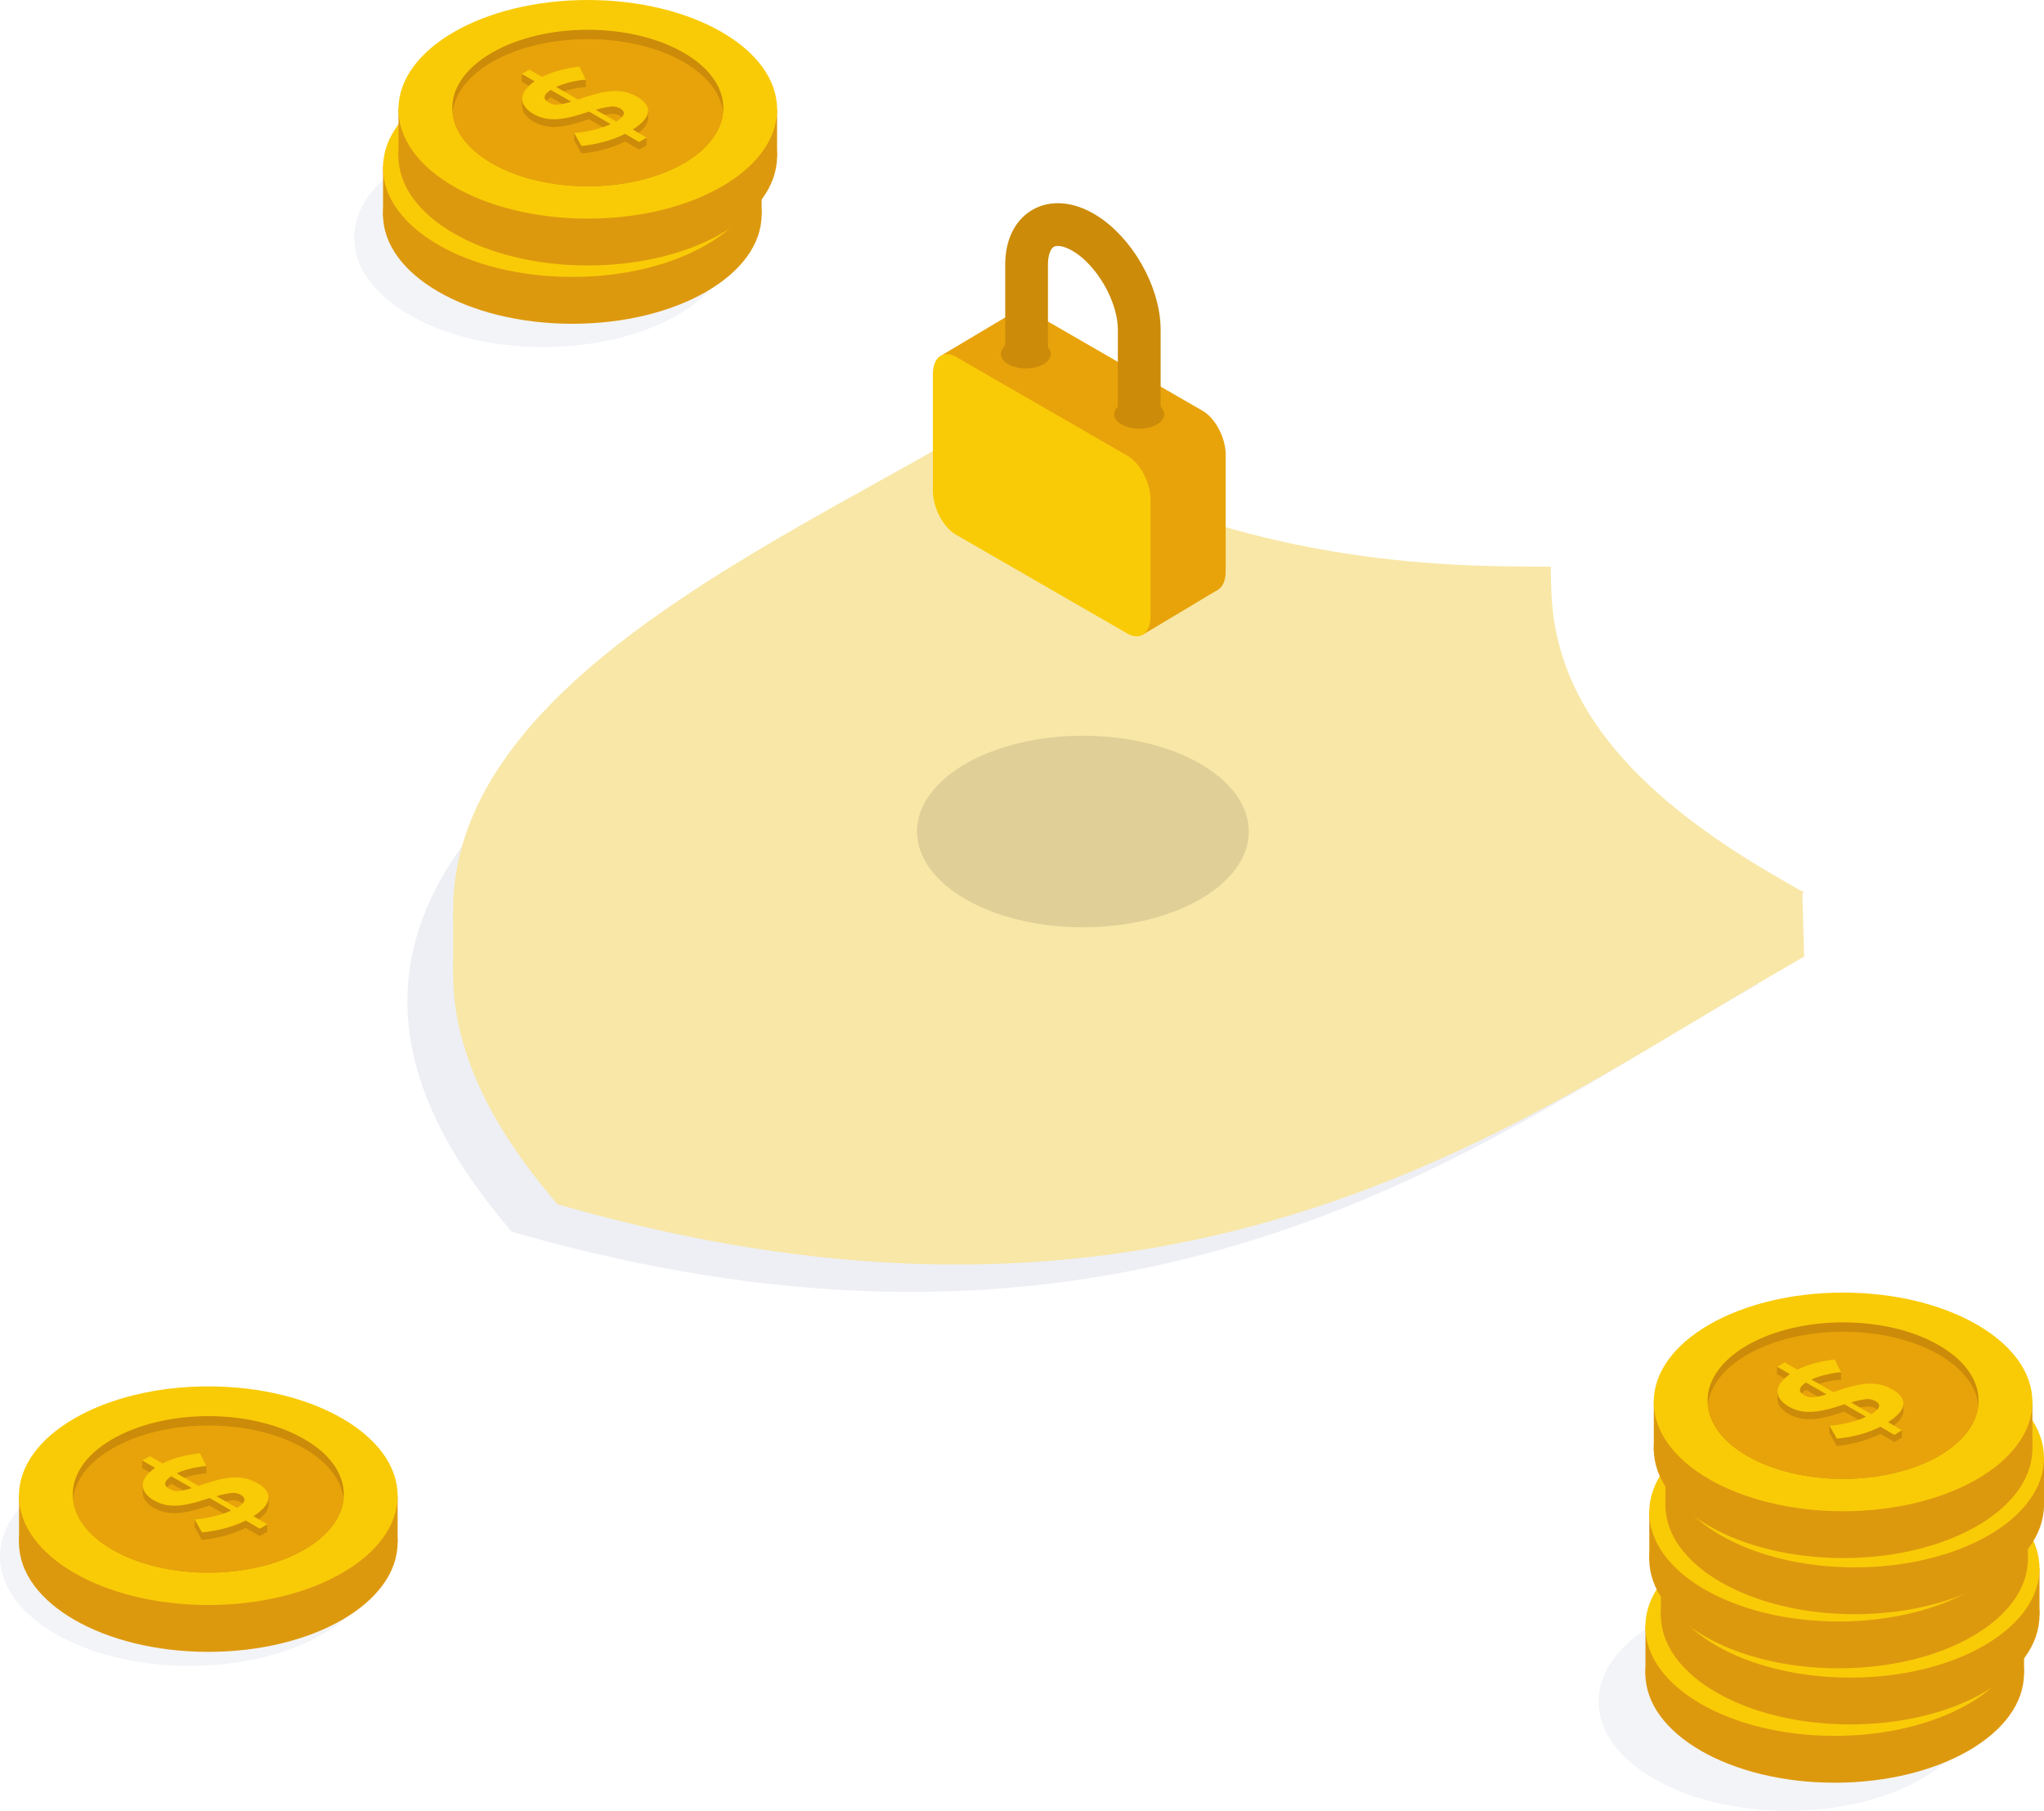 <?xml version="1.0" encoding="UTF-8"?> <svg xmlns="http://www.w3.org/2000/svg" viewBox="0 0 500 442.96"><defs>
<filter id="bright65">
    <feComponentTransfer>
      <feFuncR type="linear" slope="0.65" />
      <feFuncG type="linear" slope="0.65" />
      <feFuncB type="linear" slope="0.65" />
    </feComponentTransfer>
</filter>
<filter id="bright70">
    <feComponentTransfer>
      <feFuncR type="linear" slope="0.70" />
      <feFuncG type="linear" slope="0.70" />
      <feFuncB type="linear" slope="0.70" />
    </feComponentTransfer>
</filter>
<filter id="bright85">
    <feComponentTransfer>
      <feFuncR type="linear" slope="0.85" />
      <feFuncG type="linear" slope="0.85" />
      <feFuncB type="linear" slope="0.85" />
    </feComponentTransfer>
</filter>
<filter id="bright95">
    <feComponentTransfer>
      <feFuncR type="linear" slope="0.95" />
      <feFuncG type="linear" slope="0.95" />
      <feFuncB type="linear" slope="0.95" />
    </feComponentTransfer>
</filter>
<style>.cls-1,.cls-7{fill:#d6d8e5;}.cls-1{opacity:0.3;}.cls-2{fill:#dd990e;}.cls-3{fill:#f9cb07;}.cls-4{fill:#cc8b09;}.cls-5{fill:#e8a30a;}.cls-6{fill:#f9ca06;filter: brightness(85%);filter: url('#bright85');}.cls-7{opacity:0.4;}.cls-8{fill:#F8E7A7; filter: brightness(65%);filter: url('#bright65');}.cls-9{fill:#F8E7A7;filter: brightness(95%);filter: url('#bright95');}.cls-10{fill: #F8E7A7;filter: brightness(70%);filter: url('#bright70');}.cls-11{opacity:0.1;}.cls-12{fill:none;stroke:#cc8b09;stroke-miterlimit:10;stroke-width:10.46px;}</style></defs><title>Financial_insurance_SVG</title><g id="Слой_2" data-name="Слой 2"><g id="Слой_1-2" data-name="Слой 1"><g id="Coin"><ellipse class="cls-1" cx="132.95" cy="58.16" rx="46.31" ry="26.74"></ellipse><ellipse class="cls-2" cx="140" cy="52.46" rx="46.31" ry="26.74"></ellipse><polygon class="cls-2" points="93.7 52.86 93.7 40.68 102.85 48.83 93.7 52.86"></polygon><polygon class="cls-2" points="186.31 41 186.31 52.45 181.63 57.42 179.34 44.3 186.31 41"></polygon><ellipse class="cls-3" cx="140" cy="41" rx="46.31" ry="26.74"></ellipse><path class="cls-4" d="M173.09,41.83c-.47,4.5-3.67,8.93-9.64,12.38-12.95,7.47-33.95,7.47-46.89,0-6-3.45-9.18-7.88-9.64-12.38-.56-5.28,2.66-10.66,9.64-14.68,12.94-7.49,33.94-7.49,46.89,0C170.42,31.17,173.64,36.55,173.09,41.83Z"></path><path class="cls-5" d="M173.09,41.83c-.47,4.5-3.67,8.93-9.64,12.38-12.95,7.47-33.95,7.47-46.89,0-6-3.45-9.18-7.88-9.64-12.38.46-4.51,3.67-8.94,9.64-12.39,12.94-7.48,33.94-7.48,46.89,0C169.42,32.89,172.62,37.32,173.09,41.83Z"></path><path class="cls-4" d="M139.51,35.56a7.16,7.16,0,0,0-1.21.1q-.83.12-1.83.33c-.68.14-1.38.32-2.11.54a15.16,15.16,0,0,0-2.08.79l5.32,3.08,1-.34c1.35-.45,2.63-.83,3.83-1.15a18.51,18.51,0,0,1,3.45-.57,12.29,12.29,0,0,1,3.17.22,9.81,9.81,0,0,1,3,1.18,6.09,6.09,0,0,1,2.3,2,2.69,2.69,0,0,1,.33,2.08,4.63,4.63,0,0,1-1.24,2.06A13.46,13.46,0,0,1,151,47.81l3.39,1.95-1.85,1.07-3.41-2A28.19,28.19,0,0,1,144,50.77a33.87,33.87,0,0,1-5.6,1l-1.79-3.2a13,13,0,0,0,1.49-.11c.67-.08,1.41-.21,2.24-.38s1.68-.4,2.6-.67a19.1,19.1,0,0,0,2.6-1l-5.3-3.06a7,7,0,0,1-.69.24l-.72.23c-1.34.43-2.56.78-3.67,1a16.48,16.48,0,0,1-3.12.42,11.21,11.21,0,0,1-2.76-.26,9.48,9.48,0,0,1-2.55-1,6.53,6.53,0,0,1-2.22-1.91,3.2,3.2,0,0,1-.6-2,3.89,3.89,0,0,1,.88-2.07,9.21,9.21,0,0,1,2.16-2l-3.14-1.82,1.84-1.06L128.8,35a23,23,0,0,1,4.57-1.68,34,34,0,0,1,4.57-.82Zm-9,5.58a3.9,3.9,0,0,0,2.31.5,15.27,15.27,0,0,0,3.17-.71l-5-2.88C129.13,39.25,129,40.28,130.46,41.14ZM148,42.6a4.07,4.07,0,0,0-2.5-.45,21.05,21.05,0,0,0-3.47.77l5,2.86C149.05,44.49,149.38,43.43,148,42.6Z"></path><path class="cls-4" d="M136.65,48.62c0-.13,0-1.79,0-1.79l2,1.31-.88,1.36Z"></path><polygon class="cls-4" points="154.38 49.76 154.38 47.97 149.98 48.3 152.51 50.03 154.38 49.76"></polygon><polygon class="cls-4" points="154.75 43.17 154.75 41.35 151.46 42.55 154.75 43.17"></polygon><path class="cls-4" d="M141.1,43.07l1.09-1,3.87,2.68-.24.79s-2.89-1.22-3-1.29S141.1,43.07,141.1,43.07Z"></path><path class="cls-4" d="M131,37.42l5.14,2.91,1-.77s-.65-.74-.7-.81a6.43,6.43,0,0,0-1.6-1.33c-.38-.08-2.81-1.17-2.81-1.17Z"></path><polygon class="cls-4" points="139.51 35.56 139.51 33.77 137.16 33 136.65 34.41 136.77 35.05 139.51 35.56"></polygon><polygon class="cls-4" points="123.85 34.26 123.85 32.47 126.58 32.76 125.7 34.5 123.85 34.26"></polygon><path class="cls-4" d="M124,40.36V38.49h3.13l-.76,1.67L125,41.66Z"></path><path class="cls-6" d="M139.51,33.77a6.91,6.91,0,0,0-1.21.09q-.83.12-1.83.33c-.68.14-1.38.33-2.11.54a16.58,16.58,0,0,0-2.08.79l5.32,3.08,1-.34c1.35-.45,2.63-.83,3.83-1.14a17,17,0,0,1,3.45-.57,11.87,11.87,0,0,1,3.17.21,10.07,10.07,0,0,1,3,1.18,6.1,6.1,0,0,1,2.3,2,2.69,2.69,0,0,1,.33,2.08,4.6,4.6,0,0,1-1.24,2.05A12.64,12.64,0,0,1,151,46l3.39,2L152.53,49l-3.41-2A28.19,28.19,0,0,1,144,49a33.87,33.87,0,0,1-5.6,1.05l-1.79-3.2a13.6,13.6,0,0,0,1.49-.12,21,21,0,0,0,2.24-.38c.82-.18,1.68-.4,2.6-.67a19.08,19.08,0,0,0,2.6-1l-5.3-3.06-.69.24-.72.22c-1.34.44-2.56.78-3.67,1a16.48,16.48,0,0,1-3.12.42,10.74,10.74,0,0,1-2.76-.26,9.17,9.17,0,0,1-2.55-1,6.52,6.52,0,0,1-2.22-1.9,3.24,3.24,0,0,1-.6-2,3.82,3.82,0,0,1,.88-2.07,9.46,9.46,0,0,1,2.16-2l-3.14-1.81,1.84-1.07,3.11,1.8a21.78,21.78,0,0,1,4.57-1.68,34.07,34.07,0,0,1,4.57-.83Zm-9,5.58a3.89,3.89,0,0,0,2.31.49,14.65,14.65,0,0,0,3.17-.71l-5-2.88C129.13,37.45,129,38.48,130.46,39.35ZM148,40.8a4,4,0,0,0-2.5-.44,20.9,20.9,0,0,0-3.47.76l5,2.86C149.05,42.69,149.38,41.63,148,40.8Z"></path></g><g id="Coin-2" data-name="Coin"><ellipse class="cls-2" cx="143.78" cy="38.2" rx="46.31" ry="26.74"></ellipse><polygon class="cls-2" points="97.48 38.6 97.48 26.42 106.63 34.57 97.48 38.6"></polygon><polygon class="cls-2" points="190.09 26.74 190.09 38.2 185.42 43.16 183.12 30.05 190.09 26.74"></polygon><ellipse class="cls-3" cx="143.78" cy="26.74" rx="46.31" ry="26.74"></ellipse><path class="cls-4" d="M176.88,27.57c-.47,4.5-3.68,8.94-9.65,12.39-12.95,7.47-33.94,7.47-46.89,0-6-3.45-9.18-7.89-9.64-12.39-.56-5.27,2.66-10.66,9.64-14.68,12.95-7.48,33.94-7.48,46.89,0C174.21,16.91,177.43,22.3,176.88,27.57Z"></path><path class="cls-5" d="M176.88,27.57c-.47,4.5-3.68,8.94-9.65,12.39-12.95,7.47-33.94,7.47-46.89,0-6-3.45-9.18-7.89-9.64-12.39.46-4.51,3.67-8.94,9.64-12.39,12.95-7.48,33.94-7.48,46.89,0C173.2,18.63,176.41,23.06,176.88,27.57Z"></path><path class="cls-4" d="M143.3,21.3a7.26,7.26,0,0,0-1.22.1q-.81.12-1.83.33c-.68.14-1.38.32-2.11.54a15.16,15.16,0,0,0-2.08.79l5.33,3.08,1-.34c1.36-.45,2.63-.83,3.84-1.15a18.55,18.55,0,0,1,3.44-.57,12.26,12.26,0,0,1,3.17.22,10.23,10.23,0,0,1,3,1.18,6.06,6.06,0,0,1,2.29,2,2.73,2.73,0,0,1,.34,2.08,4.68,4.68,0,0,1-1.25,2.05,13.73,13.73,0,0,1-2.43,1.92l3.39,2-1.85,1.07-3.42-2a27.91,27.91,0,0,1-5.08,1.92,32.48,32.48,0,0,1-5.6,1l-1.78-3.19a14,14,0,0,0,1.49-.12c.67-.08,1.41-.2,2.23-.38s1.69-.4,2.6-.67a17.86,17.86,0,0,0,2.6-1l-5.29-3-.7.24-.72.22c-1.33.44-2.55.78-3.66,1a16.57,16.57,0,0,1-3.13.42,10.67,10.67,0,0,1-2.75-.26,9.68,9.68,0,0,1-2.56-1,6.57,6.57,0,0,1-2.21-1.9,3.25,3.25,0,0,1-.6-2.06,3.87,3.87,0,0,1,.87-2.07,9.65,9.65,0,0,1,2.16-1.95L127.63,20l1.85-1.07,3.11,1.79a22.11,22.11,0,0,1,4.57-1.67,32.3,32.3,0,0,1,4.57-.83Zm-9.05,5.58a3.81,3.81,0,0,0,2.31.5,15.27,15.27,0,0,0,3.17-.71l-5-2.88Q132,25.59,134.25,26.88Zm17.48,1.46a4,4,0,0,0-2.49-.44,20,20,0,0,0-3.48.76l5,2.86Q153.89,29.59,151.73,28.34Z"></path><path class="cls-4" d="M140.44,34.37c.05-.14,0-1.8,0-1.8l2,1.31-.89,1.36Z"></path><polygon class="cls-4" points="158.16 35.5 158.16 33.71 153.76 34.04 156.29 35.77 158.16 35.5"></polygon><polygon class="cls-4" points="158.54 28.91 158.54 27.1 155.24 28.29 158.54 28.91"></polygon><path class="cls-4" d="M144.88,28.82l1.1-1.05,3.86,2.67-.23.79s-2.89-1.22-3-1.29S144.88,28.82,144.88,28.82Z"></path><path class="cls-4" d="M134.76,23.16l5.13,2.91,1.05-.76s-.64-.74-.69-.82a6.82,6.82,0,0,0-1.6-1.33c-.38-.07-2.82-1.16-2.82-1.16Z"></path><polygon class="cls-4" points="143.3 21.3 143.3 19.51 140.94 18.74 140.44 20.15 140.56 20.79 143.3 21.3"></polygon><polygon class="cls-4" points="127.63 20.01 127.63 18.21 130.36 18.5 129.48 20.25 127.63 20.01"></polygon><path class="cls-4" d="M127.73,26.1V24.23h3.14l-.77,1.67-1.36,1.5Z"></path><path class="cls-6" d="M143.3,19.51a7.26,7.26,0,0,0-1.22.1c-.54.07-1.15.18-1.83.32s-1.38.33-2.11.55a15.16,15.16,0,0,0-2.08.79l5.33,3.07,1-.34c1.36-.45,2.63-.83,3.84-1.14a17,17,0,0,1,3.44-.57,11.84,11.84,0,0,1,3.17.21,10.23,10.23,0,0,1,3,1.18,6.23,6.23,0,0,1,2.29,2,2.74,2.74,0,0,1,.34,2.08,4.63,4.63,0,0,1-1.25,2,12.87,12.87,0,0,1-2.43,1.92l3.39,2-1.85,1.06-3.42-2a27.91,27.91,0,0,1-5.08,1.92,33.49,33.49,0,0,1-5.6,1.05l-1.78-3.2a14,14,0,0,0,1.49-.12,20.45,20.45,0,0,0,2.23-.38c.82-.18,1.69-.4,2.6-.66a19.1,19.1,0,0,0,2.6-1l-5.29-3.06-.7.24-.72.22c-1.33.44-2.55.78-3.66,1a16.57,16.57,0,0,1-3.13.42,10.67,10.67,0,0,1-2.75-.26,9.35,9.35,0,0,1-2.56-1,6.46,6.46,0,0,1-2.21-1.9,3.22,3.22,0,0,1-.6-2.05,3.87,3.87,0,0,1,.87-2.07,9.68,9.68,0,0,1,2.16-2l-3.14-1.81,1.85-1.07,3.11,1.8a22.73,22.73,0,0,1,4.57-1.68,33.79,33.79,0,0,1,4.57-.83Zm-9.05,5.58a3.88,3.88,0,0,0,2.31.5,15.39,15.39,0,0,0,3.17-.72l-5-2.87Q132,23.79,134.25,25.09Zm17.48,1.46a3.92,3.92,0,0,0-2.49-.45,20.15,20.15,0,0,0-3.48.77l5,2.86C152.83,28.44,153.17,27.37,151.73,26.55Z"></path></g><g id="Coin-3" data-name="Coin"><ellipse class="cls-1" cx="437.35" cy="416.22" rx="46.31" ry="26.74"></ellipse><ellipse class="cls-2" cx="448.8" cy="409.34" rx="46.31" ry="26.74"></ellipse><polygon class="cls-2" points="402.51 409.75 402.51 397.56 411.66 405.71 402.51 409.75"></polygon><polygon class="cls-2" points="495.12 397.88 495.12 409.34 490.44 414.31 488.15 401.19 495.12 397.88"></polygon><ellipse class="cls-3" cx="448.8" cy="397.88" rx="46.31" ry="26.74"></ellipse><path class="cls-4" d="M481.9,398.71c-.47,4.51-3.68,8.94-9.65,12.39-12.94,7.47-33.94,7.47-46.89,0-6-3.45-9.18-7.88-9.63-12.39-.57-5.27,2.65-10.65,9.63-14.68,12.95-7.48,33.95-7.48,46.89,0C479.23,388.06,482.45,393.44,481.9,398.71Z"></path><path class="cls-5" d="M481.9,398.71c-.47,4.51-3.68,8.94-9.65,12.39-12.94,7.47-33.94,7.47-46.89,0-6-3.45-9.18-7.88-9.63-12.39.45-4.5,3.66-8.94,9.63-12.38,12.95-7.49,33.95-7.49,46.89,0C478.22,389.77,481.43,394.21,481.9,398.71Z"></path><path class="cls-4" d="M448.32,392.45a7.09,7.09,0,0,0-1.21.1c-.55.07-1.16.18-1.84.32s-1.38.33-2.1.55a14.68,14.68,0,0,0-2.08.79l5.32,3.07,1-.34c1.35-.45,2.63-.83,3.83-1.14a17,17,0,0,1,3.45-.57,12.33,12.33,0,0,1,3.17.21,10.28,10.28,0,0,1,3,1.18,6.14,6.14,0,0,1,2.29,2,2.69,2.69,0,0,1,.34,2.08,4.6,4.6,0,0,1-1.24,2,12.64,12.64,0,0,1-2.44,1.92l3.39,2-1.85,1.06-3.41-2a28.19,28.19,0,0,1-5.08,1.92,33.79,33.79,0,0,1-5.61,1l-1.78-3.2a13.79,13.79,0,0,0,1.49-.12,20.45,20.45,0,0,0,2.23-.38c.82-.17,1.69-.4,2.6-.66a18.76,18.76,0,0,0,2.61-1l-5.3-3.06-.69.24-.73.22c-1.33.44-2.55.78-3.66,1a16.58,16.58,0,0,1-3.12.42,10.32,10.32,0,0,1-2.76-.26,9.17,9.17,0,0,1-2.55-1,6.41,6.41,0,0,1-2.22-1.9,3.22,3.22,0,0,1-.6-2.05,3.81,3.81,0,0,1,.88-2.07,9.4,9.4,0,0,1,2.15-2l-3.14-1.81,1.85-1.07,3.11,1.8a23,23,0,0,1,4.57-1.68,34.07,34.07,0,0,1,4.57-.83ZM439.27,398a3.9,3.9,0,0,0,2.31.5,15.27,15.27,0,0,0,3.17-.71l-5-2.88C437.94,396.13,437.77,397.16,439.27,398Zm17.49,1.46a4,4,0,0,0-2.5-.45,20.36,20.36,0,0,0-3.48.77l5,2.86C457.85,401.38,458.19,400.31,456.76,399.49Z"></path><path class="cls-4" d="M445.46,405.51c.05-.13,0-1.8,0-1.8l2,1.31-.88,1.36Z"></path><polygon class="cls-4" points="463.19 406.65 463.19 404.85 458.78 405.19 461.31 406.91 463.19 406.65"></polygon><polygon class="cls-4" points="463.56 400.06 463.56 398.24 460.26 399.44 463.56 400.06"></polygon><path class="cls-4" d="M449.9,400l1.1-1,3.87,2.67-.24.79s-2.89-1.22-3-1.29Z"></path><path class="cls-4" d="M439.78,394.3l5.13,2.91,1-.76s-.64-.74-.69-.81a6.84,6.84,0,0,0-1.6-1.34c-.38-.07-2.81-1.16-2.81-1.16Z"></path><polygon class="cls-4" points="448.32 392.45 448.32 390.65 445.96 389.89 445.46 391.3 445.58 391.94 448.32 392.45"></polygon><polygon class="cls-4" points="432.65 391.15 432.65 389.36 435.39 389.65 434.5 391.39 432.65 391.15"></polygon><path class="cls-4" d="M432.75,397.25s0-1.87,0-1.87h3.13l-.76,1.67-1.37,1.49Z"></path><path class="cls-6" d="M448.32,390.65a7.09,7.09,0,0,0-1.21.1c-.55.08-1.16.19-1.84.33s-1.38.32-2.1.54a14.68,14.68,0,0,0-2.08.79l5.32,3.08,1-.34c1.35-.45,2.63-.83,3.83-1.15a18.51,18.51,0,0,1,3.45-.57,12.32,12.32,0,0,1,3.17.22,10,10,0,0,1,3,1.18,6,6,0,0,1,2.29,2,2.69,2.69,0,0,1,.34,2.08,4.65,4.65,0,0,1-1.24,2.05,13.46,13.46,0,0,1-2.44,1.92l3.39,2-1.85,1.07-3.41-2a28.19,28.19,0,0,1-5.08,1.92,34.83,34.83,0,0,1-5.61,1l-1.78-3.2a11.16,11.16,0,0,0,1.49-.11c.67-.08,1.41-.2,2.23-.38s1.69-.4,2.6-.67a18.76,18.76,0,0,0,2.61-1l-5.3-3.05-.69.24-.73.22c-1.33.44-2.55.78-3.66,1a16.58,16.58,0,0,1-3.12.42,10.74,10.74,0,0,1-2.76-.26,9.48,9.48,0,0,1-2.55-1,6.52,6.52,0,0,1-2.22-1.9,3.25,3.25,0,0,1-.6-2.06,3.81,3.81,0,0,1,.88-2.07,9.37,9.37,0,0,1,2.15-1.95l-3.14-1.81,1.85-1.07,3.11,1.79a23,23,0,0,1,4.57-1.68,34,34,0,0,1,4.57-.82Zm-9.05,5.58a3.83,3.83,0,0,0,2.31.5,15.27,15.27,0,0,0,3.17-.71l-5-2.88C437.94,394.34,437.77,395.37,439.27,396.23Zm17.49,1.46a4,4,0,0,0-2.5-.44,20.21,20.21,0,0,0-3.48.76l5,2.86Q458.91,398.93,456.76,397.69Z"></path></g><g id="Coin-4" data-name="Coin"><ellipse class="cls-2" cx="452.59" cy="395.08" rx="46.31" ry="26.74"></ellipse><polygon class="cls-2" points="406.29 395.49 406.29 383.31 415.44 391.46 406.29 395.49"></polygon><polygon class="cls-2" points="498.9 383.63 498.9 395.08 494.22 400.05 491.93 386.93 498.9 383.63"></polygon><ellipse class="cls-3" cx="452.59" cy="383.63" rx="46.31" ry="26.74"></ellipse><path class="cls-4" d="M485.69,384.45c-.47,4.51-3.68,8.94-9.65,12.39-13,7.47-33.94,7.47-46.89,0-6-3.45-9.18-7.88-9.64-12.39-.56-5.27,2.66-10.65,9.64-14.67,13-7.49,33.94-7.49,46.89,0C483,373.8,486.24,379.18,485.69,384.45Z"></path><path class="cls-5" d="M485.69,384.45c-.47,4.51-3.68,8.94-9.65,12.39-13,7.47-33.94,7.47-46.89,0-6-3.45-9.18-7.88-9.64-12.39.46-4.5,3.67-8.93,9.64-12.38,13-7.49,33.94-7.49,46.89,0C482,375.52,485.22,380,485.69,384.45Z"></path><path class="cls-4" d="M452.11,378.19a7.19,7.19,0,0,0-1.22.1c-.54.08-1.16.18-1.83.33s-1.38.32-2.11.54a15.16,15.16,0,0,0-2.08.79L450.2,383l.95-.33c1.36-.45,2.63-.84,3.83-1.15a18.51,18.51,0,0,1,3.45-.57,12.72,12.72,0,0,1,3.17.21,10.1,10.1,0,0,1,3,1.19,6.09,6.09,0,0,1,2.3,2,2.74,2.74,0,0,1,.34,2.08,4.66,4.66,0,0,1-1.25,2.06,13.26,13.26,0,0,1-2.43,1.91l3.38,2-1.84,1.07-3.42-2a27.91,27.91,0,0,1-5.08,1.92,33.68,33.68,0,0,1-5.6,1.05l-1.79-3.2c.33,0,.83,0,1.5-.11s1.41-.21,2.23-.39,1.69-.39,2.6-.66a19.1,19.1,0,0,0,2.6-1l-5.29-3.06c-.23.09-.46.17-.7.24l-.72.23c-1.33.43-2.56.78-3.66,1a17.37,17.37,0,0,1-3.13.41,10.67,10.67,0,0,1-2.75-.25,9.74,9.74,0,0,1-2.56-1,6.59,6.59,0,0,1-2.21-1.91,3.1,3.1,0,0,1-.6-2,3.87,3.87,0,0,1,.87-2.07,9.42,9.42,0,0,1,2.16-2l-3.14-1.82,1.84-1.06,3.11,1.79a23,23,0,0,1,4.57-1.68,34.12,34.12,0,0,1,4.58-.82Zm-9.05,5.58a3.85,3.85,0,0,0,2.3.5,15.27,15.27,0,0,0,3.17-.71l-5-2.88Q440.81,382.48,443.06,383.77Zm17.48,1.46a4,4,0,0,0-2.49-.45,20,20,0,0,0-3.48.77l4.95,2.86Q462.7,386.48,460.54,385.23Z"></path><path class="cls-4" d="M449.24,391.25c.05-.13,0-1.79,0-1.79l2,1.3-.89,1.36Z"></path><polygon class="cls-4" points="466.97 392.39 466.97 390.59 462.57 390.93 465.1 392.66 466.97 392.39"></polygon><polygon class="cls-4" points="467.35 385.8 467.35 383.98 464.05 385.18 467.35 385.8"></polygon><path class="cls-4" d="M453.69,385.7l1.1-1.05,3.86,2.68-.24.78s-2.88-1.21-3-1.29Z"></path><path class="cls-4" d="M443.56,380,448.7,383l1.05-.76s-.65-.74-.69-.81a7.09,7.09,0,0,0-1.6-1.34c-.39-.07-2.82-1.16-2.82-1.16Z"></path><polygon class="cls-4" points="452.11 378.19 452.11 376.39 449.75 375.63 449.24 377.04 449.37 377.68 452.11 378.19"></polygon><polygon class="cls-4" points="436.44 376.89 436.44 375.1 439.17 375.39 438.29 377.13 436.44 376.89"></polygon><path class="cls-4" d="M436.54,383v-1.87h3.13l-.76,1.67-1.36,1.49Z"></path><path class="cls-6" d="M452.11,376.39a8.42,8.42,0,0,0-1.22.1c-.54.08-1.16.19-1.83.33s-1.38.32-2.11.54a16.58,16.58,0,0,0-2.08.79l5.33,3.08.95-.34c1.36-.45,2.63-.83,3.83-1.15a17.67,17.67,0,0,1,3.45-.56,11.84,11.84,0,0,1,3.17.21,10.07,10.07,0,0,1,3,1.18,6,6,0,0,1,2.3,2,2.73,2.73,0,0,1,.34,2.08,4.68,4.68,0,0,1-1.25,2.05,13.29,13.29,0,0,1-2.43,1.92l3.38,1.95-1.84,1.07-3.42-2a27.91,27.91,0,0,1-5.08,1.92,33.68,33.68,0,0,1-5.6,1.05l-1.79-3.2a13.93,13.93,0,0,0,1.5-.12c.66-.08,1.41-.2,2.23-.38s1.69-.4,2.6-.67a17.86,17.86,0,0,0,2.6-1l-5.29-3.05-.7.24-.72.22c-1.33.44-2.56.78-3.66,1a16.57,16.57,0,0,1-3.13.42,10.67,10.67,0,0,1-2.75-.26,9.11,9.11,0,0,1-2.56-1,6.57,6.57,0,0,1-2.21-1.9,3.13,3.13,0,0,1-.6-2.06,3.87,3.87,0,0,1,.87-2.07,9.9,9.9,0,0,1,2.16-1.95l-3.14-1.81,1.84-1.07,3.11,1.8a21.78,21.78,0,0,1,4.57-1.68,32.69,32.69,0,0,1,4.58-.83ZM443.06,382a3.85,3.85,0,0,0,2.3.49,15.27,15.27,0,0,0,3.17-.71l-5-2.88Q440.81,380.68,443.06,382Zm17.48,1.45a4,4,0,0,0-2.49-.44,19.82,19.82,0,0,0-3.48.76l4.95,2.86Q462.7,384.67,460.54,383.43Z"></path></g><g id="Coin-5" data-name="Coin"><ellipse class="cls-2" cx="449.75" cy="381.36" rx="46.31" ry="26.74"></ellipse><polygon class="cls-2" points="403.45 381.76 403.45 369.58 412.6 377.73 403.45 381.76"></polygon><polygon class="cls-2" points="496.06 369.9 496.06 381.36 491.38 386.32 489.09 373.2 496.06 369.9"></polygon><ellipse class="cls-3" cx="449.75" cy="369.9" rx="46.31" ry="26.74"></ellipse><path class="cls-4" d="M482.85,370.73c-.47,4.5-3.68,8.94-9.65,12.38-12.95,7.48-33.94,7.48-46.89,0-6-3.44-9.18-7.88-9.64-12.38-.56-5.27,2.66-10.66,9.64-14.68,12.95-7.48,33.94-7.48,46.89,0C480.18,360.07,483.4,365.46,482.85,370.73Z"></path><path class="cls-5" d="M482.85,370.73c-.47,4.5-3.68,8.94-9.65,12.38-12.95,7.48-33.94,7.48-46.89,0-6-3.44-9.18-7.88-9.64-12.38.46-4.51,3.67-8.94,9.64-12.39,12.95-7.48,33.94-7.48,46.89,0C479.17,361.79,482.38,366.22,482.85,370.73Z"></path><path class="cls-4" d="M449.26,364.46a7.16,7.16,0,0,0-1.21.1c-.54.08-1.16.19-1.83.33s-1.38.32-2.11.54a15.16,15.16,0,0,0-2.08.79l5.33,3.08.95-.34c1.36-.45,2.63-.83,3.83-1.15a18.51,18.51,0,0,1,3.45-.57,12.29,12.29,0,0,1,3.17.22,10.07,10.07,0,0,1,3,1.18,6,6,0,0,1,2.3,2,2.68,2.68,0,0,1,.33,2.08,4.65,4.65,0,0,1-1.24,2.05,13.73,13.73,0,0,1-2.43,1.92l3.38,2-1.85,1.07-3.41-2a27.91,27.91,0,0,1-5.08,1.92,32.84,32.84,0,0,1-5.6,1l-1.79-3.2a11.06,11.06,0,0,0,1.49-.11c.67-.08,1.42-.2,2.24-.38s1.68-.4,2.6-.67a19.1,19.1,0,0,0,2.6-1l-5.3-3.05-.69.24-.72.22c-1.33.44-2.56.78-3.67,1a16.48,16.48,0,0,1-3.12.42,10.67,10.67,0,0,1-2.75-.26,9.41,9.41,0,0,1-2.56-1,6.62,6.62,0,0,1-2.22-1.9,3.25,3.25,0,0,1-.6-2.06,4,4,0,0,1,.88-2.07,9.44,9.44,0,0,1,2.16-1.95l-3.14-1.81,1.84-1.07,3.11,1.79a23,23,0,0,1,4.57-1.68,33.84,33.84,0,0,1,4.58-.82ZM440.21,370a3.83,3.83,0,0,0,2.31.5,15.27,15.27,0,0,0,3.17-.71l-5-2.88C438.88,368.15,438.72,369.18,440.21,370Zm17.49,1.46a4,4,0,0,0-2.49-.44,19.82,19.82,0,0,0-3.48.76l4.95,2.86Q459.86,372.75,457.7,371.5Z"></path><path class="cls-4" d="M446.4,377.52c.05-.13,0-1.79,0-1.79l2,1.31-.88,1.36Z"></path><polygon class="cls-4" points="464.13 378.66 464.13 376.87 459.73 377.2 462.26 378.93 464.13 378.66"></polygon><polygon class="cls-4" points="464.5 372.07 464.5 370.26 461.21 371.45 464.5 372.07"></polygon><path class="cls-4" d="M450.85,372l1.09-1.05,3.87,2.67-.24.79s-2.89-1.22-3-1.29Z"></path><path class="cls-4" d="M440.72,366.32l5.14,2.91,1.05-.76s-.65-.74-.7-.82a6.55,6.55,0,0,0-1.59-1.33c-.39-.07-2.82-1.16-2.82-1.16Z"></path><polygon class="cls-4" points="449.26 364.46 449.26 362.67 446.91 361.9 446.4 363.31 446.52 363.95 449.26 364.46"></polygon><polygon class="cls-4" points="433.6 363.17 433.6 361.37 436.33 361.66 435.45 363.4 433.6 363.17"></polygon><path class="cls-4" d="M433.7,369.26v-1.87h3.13l-.76,1.67-1.36,1.5Z"></path><path class="cls-6" d="M449.26,362.67a8.07,8.07,0,0,0-1.21.09c-.54.08-1.16.19-1.83.33s-1.38.33-2.11.55a15.16,15.16,0,0,0-2.08.79l5.33,3.07.95-.34c1.36-.45,2.63-.83,3.83-1.14a17,17,0,0,1,3.45-.57,11.87,11.87,0,0,1,3.17.21,10.07,10.07,0,0,1,3,1.18,6.19,6.19,0,0,1,2.3,2,2.69,2.69,0,0,1,.33,2.08,4.6,4.6,0,0,1-1.24,2.05,12.87,12.87,0,0,1-2.43,1.92l3.38,2-1.85,1.06-3.41-2a27.91,27.91,0,0,1-5.08,1.92,33.87,33.87,0,0,1-5.6,1.05l-1.79-3.2a13.6,13.6,0,0,0,1.49-.12,20.59,20.59,0,0,0,2.24-.38c.82-.18,1.68-.4,2.6-.66a19.1,19.1,0,0,0,2.6-1l-5.3-3.06-.69.24-.72.22c-1.33.44-2.56.78-3.67,1a16.48,16.48,0,0,1-3.12.42,10.67,10.67,0,0,1-2.75-.26,9.11,9.11,0,0,1-2.56-1,6.51,6.51,0,0,1-2.22-1.9,3.22,3.22,0,0,1-.6-2.05,3.93,3.93,0,0,1,.88-2.07,9.46,9.46,0,0,1,2.16-2l-3.14-1.81,1.84-1.07,3.11,1.8a23,23,0,0,1,4.57-1.68,33.92,33.92,0,0,1,4.58-.83Zm-9.05,5.58a3.9,3.9,0,0,0,2.31.5,15.39,15.39,0,0,0,3.17-.72l-5-2.87C438.88,366.35,438.72,367.38,440.21,368.25Zm17.49,1.45a4,4,0,0,0-2.49-.44,20.78,20.78,0,0,0-3.48.76l4.95,2.87Q459.86,370.94,457.7,369.7Z"></path></g><g id="Coin-6" data-name="Coin"><ellipse class="cls-2" cx="453.69" cy="368.12" rx="46.31" ry="26.74"></ellipse><polygon class="cls-2" points="407.39 368.52 407.39 356.34 416.54 364.49 407.39 368.52"></polygon><polygon class="cls-2" points="500 356.66 500 368.12 495.32 373.08 493.03 359.96 500 356.66"></polygon><ellipse class="cls-3" cx="453.69" cy="356.66" rx="46.31" ry="26.74"></ellipse><path class="cls-4" d="M486.78,357.49c-.47,4.5-3.67,8.93-9.64,12.38-12.95,7.48-33.95,7.48-46.89,0-6-3.45-9.18-7.88-9.64-12.38-.56-5.27,2.66-10.66,9.64-14.68,12.94-7.49,33.94-7.49,46.89,0C484.11,346.83,487.33,352.22,486.78,357.49Z"></path><path class="cls-5" d="M486.78,357.49c-.47,4.5-3.67,8.93-9.64,12.38-12.95,7.48-33.95,7.48-46.89,0-6-3.45-9.18-7.88-9.64-12.38.46-4.51,3.67-8.94,9.64-12.39,12.94-7.48,33.94-7.48,46.89,0C483.11,348.55,486.31,353,486.78,357.49Z"></path><path class="cls-4" d="M453.2,351.22a7.16,7.16,0,0,0-1.21.1q-.83.12-1.83.33c-.68.14-1.38.32-2.11.54A15.16,15.16,0,0,0,446,353l5.32,3.08,1-.34c1.35-.45,2.63-.83,3.83-1.15a18.51,18.51,0,0,1,3.45-.57,12.29,12.29,0,0,1,3.17.22,9.81,9.81,0,0,1,3,1.18,6,6,0,0,1,2.3,2,2.68,2.68,0,0,1,.33,2.08,4.65,4.65,0,0,1-1.24,2.05,13.46,13.46,0,0,1-2.44,1.92l3.39,1.95-1.85,1.07-3.41-2a28.19,28.19,0,0,1-5.08,1.92,34.91,34.91,0,0,1-5.6,1l-1.79-3.2a13,13,0,0,0,1.49-.11c.67-.08,1.41-.2,2.24-.38s1.68-.4,2.6-.67a19.1,19.1,0,0,0,2.6-1l-5.3-3-.69.24-.72.22c-1.34.44-2.56.78-3.67,1a16.48,16.48,0,0,1-3.12.42,10.74,10.74,0,0,1-2.76-.26,9.48,9.48,0,0,1-2.55-1,6.52,6.52,0,0,1-2.22-1.9,3.25,3.25,0,0,1-.6-2.06,3.89,3.89,0,0,1,.88-2.07,9.44,9.44,0,0,1,2.16-1.95l-3.14-1.81,1.84-1.07,3.11,1.79a23,23,0,0,1,4.57-1.68,34,34,0,0,1,4.57-.82Zm-9.05,5.58a3.83,3.83,0,0,0,2.31.5,15.27,15.27,0,0,0,3.17-.71l-5-2.88C442.82,354.91,442.66,355.94,444.15,356.8Zm17.49,1.46a4,4,0,0,0-2.5-.44,19.93,19.93,0,0,0-3.47.76l4.95,2.86C462.74,360.15,463.07,359.09,461.64,358.26Z"></path><path class="cls-4" d="M450.34,364.28c.05-.13,0-1.79,0-1.79l2,1.31-.88,1.36Z"></path><polygon class="cls-4" points="468.07 365.42 468.07 363.63 463.67 363.96 466.2 365.69 468.07 365.42"></polygon><polygon class="cls-4" points="468.44 358.83 468.44 357.02 465.15 358.21 468.44 358.83"></polygon><path class="cls-4" d="M454.79,358.73l1.09-1.05,3.87,2.68-.24.79s-2.89-1.22-3-1.29Z"></path><path class="cls-4" d="M444.66,353.08,449.8,356l1.05-.76s-.65-.74-.7-.82a6.43,6.43,0,0,0-1.6-1.33c-.38-.07-2.81-1.17-2.81-1.17Z"></path><polygon class="cls-4" points="453.2 351.22 453.2 349.43 450.85 348.66 450.34 350.07 450.46 350.71 453.2 351.22"></polygon><polygon class="cls-4" points="437.54 349.93 437.54 348.13 440.27 348.42 439.39 350.16 437.54 349.93"></polygon><path class="cls-4" d="M437.64,356v-1.87h3.13l-.76,1.67-1.36,1.5Z"></path><path class="cls-6" d="M453.2,349.43a8.07,8.07,0,0,0-1.21.09q-.83.12-1.83.33c-.68.15-1.38.33-2.11.54a15.19,15.19,0,0,0-2.08.8l5.32,3.07,1-.34c1.35-.45,2.63-.83,3.83-1.14a17,17,0,0,1,3.45-.57,11.87,11.87,0,0,1,3.17.21,10.07,10.07,0,0,1,3,1.18,6.1,6.1,0,0,1,2.3,2,2.69,2.69,0,0,1,.33,2.08,4.6,4.6,0,0,1-1.24,2.05,12.64,12.64,0,0,1-2.44,1.92l3.39,2-1.85,1.06-3.41-2a28.19,28.19,0,0,1-5.08,1.92,33.87,33.87,0,0,1-5.6,1.05l-1.79-3.2a13.6,13.6,0,0,0,1.49-.12,21,21,0,0,0,2.24-.38c.82-.18,1.68-.4,2.6-.66a19.1,19.1,0,0,0,2.6-1L454,357.3l-.69.24-.72.22c-1.34.44-2.56.78-3.67,1a16.48,16.48,0,0,1-3.12.42A10.74,10.74,0,0,1,443,359a9.17,9.17,0,0,1-2.55-1,6.41,6.41,0,0,1-2.22-1.9,3.24,3.24,0,0,1-.6-2,3.82,3.82,0,0,1,.88-2.07,9.46,9.46,0,0,1,2.16-2l-3.14-1.81,1.84-1.07,3.11,1.8a23,23,0,0,1,4.57-1.68,34.07,34.07,0,0,1,4.57-.83ZM444.15,355a3.82,3.82,0,0,0,2.31.49,14.65,14.65,0,0,0,3.17-.71l-5-2.88C442.82,353.11,442.66,354.14,444.15,355Zm17.49,1.45a4,4,0,0,0-2.5-.44,20.9,20.9,0,0,0-3.47.76l4.95,2.87C462.74,358.35,463.07,357.29,461.64,356.46Z"></path></g><g id="Coin-7" data-name="Coin"><ellipse class="cls-2" cx="450.85" cy="354.39" rx="46.31" ry="26.74"></ellipse><polygon class="cls-2" points="404.55 354.8 404.55 342.61 413.7 350.76 404.55 354.8"></polygon><polygon class="cls-2" points="497.16 342.93 497.16 354.39 492.48 359.36 490.19 346.24 497.16 342.93"></polygon><ellipse class="cls-3" cx="450.85" cy="342.93" rx="46.31" ry="26.74"></ellipse><path class="cls-4" d="M483.94,343.76c-.47,4.5-3.67,8.94-9.64,12.39-12.95,7.47-33.95,7.47-46.9,0-6-3.45-9.17-7.89-9.63-12.39-.56-5.27,2.66-10.66,9.63-14.68,13-7.48,34-7.48,46.9,0C481.27,333.1,484.49,338.49,483.94,343.76Z"></path><path class="cls-5" d="M483.94,343.76c-.47,4.5-3.67,8.94-9.64,12.39-12.95,7.47-33.95,7.47-46.9,0-6-3.45-9.17-7.89-9.63-12.39.46-4.5,3.66-8.94,9.63-12.39,13-7.48,34-7.48,46.9,0C480.27,334.82,483.47,339.26,483.94,343.76Z"></path><path class="cls-4" d="M450.36,337.5a6.91,6.91,0,0,0-1.21.09q-.82.12-1.83.33c-.68.14-1.38.33-2.11.54a16.58,16.58,0,0,0-2.08.79l5.32,3.08,1-.34c1.35-.45,2.63-.83,3.83-1.14a17,17,0,0,1,3.45-.57,11.87,11.87,0,0,1,3.17.21,10.17,10.17,0,0,1,3,1.18,6.06,6.06,0,0,1,2.29,2,2.69,2.69,0,0,1,.34,2.08,4.6,4.6,0,0,1-1.24,2.05,12.64,12.64,0,0,1-2.44,1.92l3.39,1.95-1.85,1.07-3.41-2a28.19,28.19,0,0,1-5.08,1.92,33.87,33.87,0,0,1-5.6,1.05l-1.79-3.2a13.6,13.6,0,0,0,1.49-.12,20.45,20.45,0,0,0,2.23-.38c.83-.18,1.69-.4,2.61-.67a17.86,17.86,0,0,0,2.6-1l-5.3-3.05-.69.24-.72.22c-1.34.44-2.56.78-3.67,1a16.58,16.58,0,0,1-3.12.42,10.74,10.74,0,0,1-2.76-.26,9.17,9.17,0,0,1-2.55-1,6.52,6.52,0,0,1-2.22-1.9,3.24,3.24,0,0,1-.6-2,3.82,3.82,0,0,1,.88-2.07,9.4,9.4,0,0,1,2.15-2l-3.14-1.81,1.85-1.07,3.11,1.8a21.78,21.78,0,0,1,4.57-1.68,32.56,32.56,0,0,1,4.57-.83Zm-9.05,5.58a3.89,3.89,0,0,0,2.31.49,14.65,14.65,0,0,0,3.17-.71l-5-2.88C440,341.18,439.81,342.21,441.31,343.08Zm17.49,1.45a4,4,0,0,0-2.5-.44,20.9,20.9,0,0,0-3.47.76l4.95,2.86Q460.95,345.78,458.8,344.53Z"></path><path class="cls-4" d="M447.5,350.56c.05-.13,0-1.8,0-1.8l2,1.31-.88,1.36Z"></path><polygon class="cls-4" points="465.23 351.69 465.23 349.9 460.82 350.24 463.36 351.96 465.23 351.69"></polygon><polygon class="cls-4" points="465.6 345.1 465.6 343.29 462.31 344.48 465.6 345.1"></polygon><path class="cls-4" d="M451.94,345,453,344l3.87,2.67-.24.79s-2.89-1.22-3-1.29Z"></path><path class="cls-4" d="M441.82,339.35l5.13,2.91,1.06-.76s-.65-.74-.7-.81a6.44,6.44,0,0,0-1.6-1.34c-.38-.07-2.81-1.16-2.81-1.16Z"></path><polygon class="cls-4" points="450.36 337.5 450.36 335.7 448 334.93 447.5 336.34 447.62 336.99 450.36 337.5"></polygon><polygon class="cls-4" points="434.69 336.2 434.69 334.4 437.43 334.69 436.55 336.44 434.69 336.2"></polygon><path class="cls-4" d="M434.8,342.29v-1.87h3.13l-.76,1.68-1.36,1.49Z"></path><path class="cls-6" d="M450.36,335.7a7.16,7.16,0,0,0-1.21.1q-.82.1-1.83.33c-.68.14-1.38.32-2.11.54a15.16,15.16,0,0,0-2.08.79l5.32,3.07,1-.33c1.35-.45,2.63-.84,3.83-1.15a18.51,18.51,0,0,1,3.45-.57,12.76,12.76,0,0,1,3.17.21,10.21,10.21,0,0,1,3,1.19,6,6,0,0,1,2.29,2,2.7,2.7,0,0,1,.34,2.08,4.55,4.55,0,0,1-1.24,2,12.64,12.64,0,0,1-2.44,1.92l3.39,2L463.38,351,460,349a28.19,28.19,0,0,1-5.08,1.92,33.87,33.87,0,0,1-5.6,1l-1.79-3.2c.33,0,.83,0,1.49-.11s1.41-.21,2.23-.39,1.69-.4,2.61-.66a19.1,19.1,0,0,0,2.6-1l-5.3-3.06a7,7,0,0,1-.69.24l-.72.22c-1.34.44-2.56.79-3.67,1a17.38,17.38,0,0,1-3.12.41,10.75,10.75,0,0,1-2.76-.25,9.52,9.52,0,0,1-2.55-1,6.41,6.41,0,0,1-2.22-1.9,3.22,3.22,0,0,1-.6-2.05,3.89,3.89,0,0,1,.88-2.07,9.15,9.15,0,0,1,2.15-1.95l-3.14-1.82,1.85-1.06,3.11,1.79a23,23,0,0,1,4.57-1.68,32.48,32.48,0,0,1,4.57-.82Zm-9.05,5.58a3.9,3.9,0,0,0,2.31.5,15.27,15.27,0,0,0,3.17-.71l-5-2.88C440,339.38,439.81,340.42,441.31,341.28Zm17.49,1.46a4,4,0,0,0-2.5-.45,20.07,20.07,0,0,0-3.47.77l4.95,2.86Q460.95,344,458.8,342.74Z"></path></g><g id="Coin-8" data-name="Coin"><ellipse class="cls-1" cx="46.31" cy="380.77" rx="46.31" ry="26.74"></ellipse><ellipse class="cls-2" cx="50.95" cy="377.33" rx="46.31" ry="26.74"></ellipse><polygon class="cls-2" points="4.66 377.74 4.66 365.55 13.81 373.7 4.66 377.74"></polygon><polygon class="cls-2" points="97.27 365.87 97.27 377.33 92.59 382.3 90.3 369.18 97.27 365.87"></polygon><ellipse class="cls-3" cx="50.95" cy="365.87" rx="46.31" ry="26.74"></ellipse><path class="cls-4" d="M84.05,366.7c-.47,4.5-3.68,8.94-9.65,12.39-13,7.47-33.94,7.47-46.89,0-6-3.45-9.18-7.89-9.64-12.39-.56-5.27,2.66-10.66,9.64-14.68,13-7.48,33.94-7.48,46.89,0C81.38,356,84.6,361.43,84.05,366.7Z"></path><path class="cls-5" d="M84.05,366.7c-.47,4.5-3.68,8.94-9.65,12.39-13,7.47-33.94,7.47-46.89,0-6-3.45-9.18-7.89-9.64-12.39.46-4.5,3.67-8.94,9.64-12.39,13-7.48,33.94-7.48,46.89,0C80.37,357.76,83.58,362.2,84.05,366.7Z"></path><path class="cls-4" d="M50.47,360.44a7,7,0,0,0-1.22.09q-.81.12-1.83.33c-.67.14-1.38.33-2.11.54a14.57,14.57,0,0,0-2.07.8l5.32,3.07.95-.34q2-.68,3.84-1.14a17,17,0,0,1,3.44-.57,11.94,11.94,0,0,1,3.18.21,10.28,10.28,0,0,1,3,1.18,6.06,6.06,0,0,1,2.29,2,2.74,2.74,0,0,1,.34,2.08,4.63,4.63,0,0,1-1.25,2.05A12.87,12.87,0,0,1,62,372.68l3.39,2-1.85,1.06-3.42-2A27.91,27.91,0,0,1,55,375.65a33.49,33.49,0,0,1-5.6,1.05l-1.78-3.2a14,14,0,0,0,1.49-.12,20.45,20.45,0,0,0,2.23-.38c.82-.18,1.69-.4,2.6-.67a18.6,18.6,0,0,0,2.6-1l-5.29-3.06-.69.24-.73.22c-1.33.44-2.55.78-3.66,1a16.58,16.58,0,0,1-3.12.42,10.7,10.7,0,0,1-2.76-.26,9.17,9.17,0,0,1-2.55-1,6.52,6.52,0,0,1-2.22-1.9,3.24,3.24,0,0,1-.6-2,3.75,3.75,0,0,1,.88-2.07,9.4,9.4,0,0,1,2.15-2l-3.14-1.81,1.85-1.07,3.11,1.8a21.58,21.58,0,0,1,4.57-1.68,33.79,33.79,0,0,1,4.57-.83Zm-9,5.58a3.82,3.82,0,0,0,2.31.49,14.65,14.65,0,0,0,3.17-.71l-5-2.88C40.09,364.12,39.92,365.15,41.42,366Zm17.48,1.45a4,4,0,0,0-2.49-.44,21,21,0,0,0-3.48.76l5,2.86Q61.06,368.72,58.9,367.47Z"></path><path class="cls-4" d="M47.61,373.5c0-.13,0-1.8,0-1.8l2,1.31-.88,1.36Z"></path><polygon class="cls-4" points="65.34 374.63 65.34 372.84 60.93 373.18 63.46 374.9 65.34 374.63"></polygon><polygon class="cls-4" points="65.71 368.04 65.71 366.23 62.41 367.42 65.71 368.04"></polygon><path class="cls-4" d="M52.05,368l1.1-1.05L57,369.57l-.24.79s-2.89-1.22-3-1.29S52.05,368,52.05,368Z"></path><path class="cls-4" d="M41.93,362.29l5.13,2.91,1-.76s-.64-.74-.69-.81a6.84,6.84,0,0,0-1.6-1.34c-.38-.07-2.82-1.16-2.82-1.16Z"></path><polygon class="cls-4" points="50.47 360.44 50.47 358.64 48.11 357.87 47.61 359.28 47.73 359.93 50.47 360.44"></polygon><polygon class="cls-4" points="34.8 359.14 34.8 357.34 37.54 357.63 36.65 359.38 34.8 359.14"></polygon><path class="cls-4" d="M34.9,365.23v-1.87H38L37.27,365l-1.36,1.49Z"></path><path class="cls-6" d="M50.47,358.64a7.26,7.26,0,0,0-1.22.1c-.54.08-1.15.18-1.83.33s-1.38.32-2.11.54a14.55,14.55,0,0,0-2.07.79l5.32,3.07.95-.33c1.36-.45,2.64-.84,3.84-1.15a18.55,18.55,0,0,1,3.44-.57,12.84,12.84,0,0,1,3.18.21,10.31,10.31,0,0,1,3,1.19,6,6,0,0,1,2.29,2,2.74,2.74,0,0,1,.34,2.08A4.66,4.66,0,0,1,64.38,369,13.26,13.26,0,0,1,62,370.88l3.39,2-1.85,1.07-3.42-2A27.91,27.91,0,0,1,55,373.85a33.49,33.49,0,0,1-5.6,1l-1.78-3.2c.32,0,.82,0,1.49-.11s1.41-.21,2.23-.39,1.69-.39,2.6-.66a18.62,18.62,0,0,0,2.6-1l-5.29-3.06q-.35.14-.69.24l-.73.23c-1.33.43-2.55.78-3.66,1a16.53,16.53,0,0,1-3.12.41,10.71,10.71,0,0,1-2.76-.25,9.82,9.82,0,0,1-2.55-1,6.53,6.53,0,0,1-2.22-1.91,3.22,3.22,0,0,1-.6-2.05,3.81,3.81,0,0,1,.88-2.07,9.15,9.15,0,0,1,2.15-1.95l-3.14-1.82,1.85-1.06,3.11,1.79a22.73,22.73,0,0,1,4.57-1.68,33.71,33.71,0,0,1,4.57-.82Zm-9,5.58a3.9,3.9,0,0,0,2.31.5A15.27,15.27,0,0,0,46.9,364l-5-2.88C40.09,362.33,39.92,363.36,41.42,364.22Zm17.48,1.46a4,4,0,0,0-2.49-.45,21.14,21.14,0,0,0-3.48.77l5,2.86Q61.06,366.92,58.9,365.68Z"></path></g><path class="cls-7" d="M125.17,301.28l-1.46-1.74c-29.24-34.79-31.79-66.31-7.8-96.36,20.43-25.58,56.49-45.62,88.31-63.3,6.71-3.73,13-7.25,19.06-10.72l6.82-4,6.83,4c36.89,21.29,75.6,31.38,121.84,31.76l9.39.07.13,5.42c.65,26.7,18.13,49.06,55,70.35l6.83,3.94-6.83,3.94c-6,3.48-12.11,7.14-18.57,11-30.62,18.38-65.34,39.2-109.64,51-52.05,13.85-106.65,12.38-166.92-4.5Zm105-160.39c-4.06,2.29-8.24,4.61-12.57,7-63.33,35.2-135,75.05-78,145,121.2,33,190.24-8.45,251.2-45C395,245.41,399,243,403,240.66c-33.82-20.89-51.05-43-53.66-68.79C304.62,170.37,266.36,160.42,230.18,140.89Z"></path><path class="cls-8" d="M136.35,294.57l-1.46-1.73c-29.24-34.8-31.79-66.32-7.8-96.37,20.43-25.58,56.5-45.62,88.31-63.3,6.71-3.73,13-7.25,19.06-10.72l6.83-3.94,6.82,3.94C285,143.74,323.71,153.83,370,154.21l9.39.07.13,5.42c.65,26.7,18.13,49.06,55,70.35l6.83,3.94-6.83,3.95c-6,3.47-12.11,7.13-18.56,11-30.63,18.37-65.34,39.19-109.65,51-52,13.86-106.65,12.38-166.92-4.5Zm105-160.39c-4.06,2.29-8.24,4.61-12.56,7-63.34,35.2-135,75.05-78,145,121.19,33,190.23-8.45,251.19-45,4.17-2.49,8.19-4.91,12.15-7.25-33.81-20.89-51.05-43-53.66-68.79C315.8,163.66,277.54,153.71,241.36,134.18Z"></path><polygon class="cls-8" points="136.35 294.57 136.35 278.92 354.79 215.7 440.88 217.94 441.32 233.99 327.95 285.82 257.23 303.53 159.4 295.78 136.35 294.57"></polygon><polygon class="cls-8" points="110.84 237.79 110.84 223.09 118.68 233.87 110.84 237.79"></polygon><path class="cls-9" d="M427.66,218.34c-38.6-22.29-57.15-45.73-57.84-74.21-49.33-.4-89.93-11.11-128.53-33.39-63.33,36.56-167.16,81.37-97.71,164C286.72,314.85,364.33,254.9,427.66,218.34Z"></path><path class="cls-10" d="M136.35,278.92l-1.46-1.74c-29.24-34.79-31.79-66.31-7.8-96.36,20.43-25.58,56.5-45.62,88.31-63.31,6.71-3.72,13-7.24,19.06-10.72l6.83-3.94,6.82,3.94c36.89,21.3,75.6,31.39,121.84,31.76l9.39.08.13,5.42c.65,26.7,18.13,49,55,70.35l6.83,3.94-6.83,3.94c-6,3.48-12.11,7.13-18.56,11-30.63,18.37-65.34,39.2-109.65,51-52,13.85-106.65,12.38-166.92-4.51Zm105-160.39c-4.06,2.29-8.24,4.61-12.56,7-63.34,35.19-135,75.05-78,145,121.19,32.95,190.23-8.45,251.19-45,4.17-2.5,8.19-4.91,12.15-7.25-33.81-20.89-51.05-43-53.66-68.79C315.8,148,277.54,138.05,241.36,118.53Z"></path><ellipse class="cls-11" cx="264.9" cy="203.4" rx="40.58" ry="23.43"></ellipse><path class="cls-5" d="M294.2,144l-41.95-24.22c-3.11-1.8-5.63-6.61-5.63-10.75V80.53c0-4.14,2.52-6,5.63-4.25L294.2,100.5c3.11,1.8,5.63,6.61,5.63,10.75v28.5C299.83,143.89,297.31,145.79,294.2,144Z"></path><polygon class="cls-5" points="279.37 155.36 298.11 144.15 286.75 118.38 269.11 127.1 279.37 155.36"></polygon><polygon class="cls-5" points="230.49 86.83 248.98 75.8 253.61 110.14 230.49 86.83"></polygon><path class="cls-3" d="M275.82,155l-42-24.22c-3.11-1.79-5.62-6.6-5.62-10.74V91.52c0-4.14,2.51-6,5.62-4.25l42,24.23c3.1,1.79,5.62,6.6,5.62,10.74v28.5C281.44,154.88,278.92,156.79,275.82,155Z"></path><path class="cls-12" d="M251.12,86.44V64.79c0-8.79,6.17-12.35,13.78-8h0c7.61,4.39,13.78,15.08,13.78,23.86v21.65"></path><ellipse class="cls-4" cx="250.93" cy="86.59" rx="6.11" ry="3.53"></ellipse><ellipse class="cls-4" cx="278.68" cy="101.33" rx="6.11" ry="3.53"></ellipse></g></g></svg> 